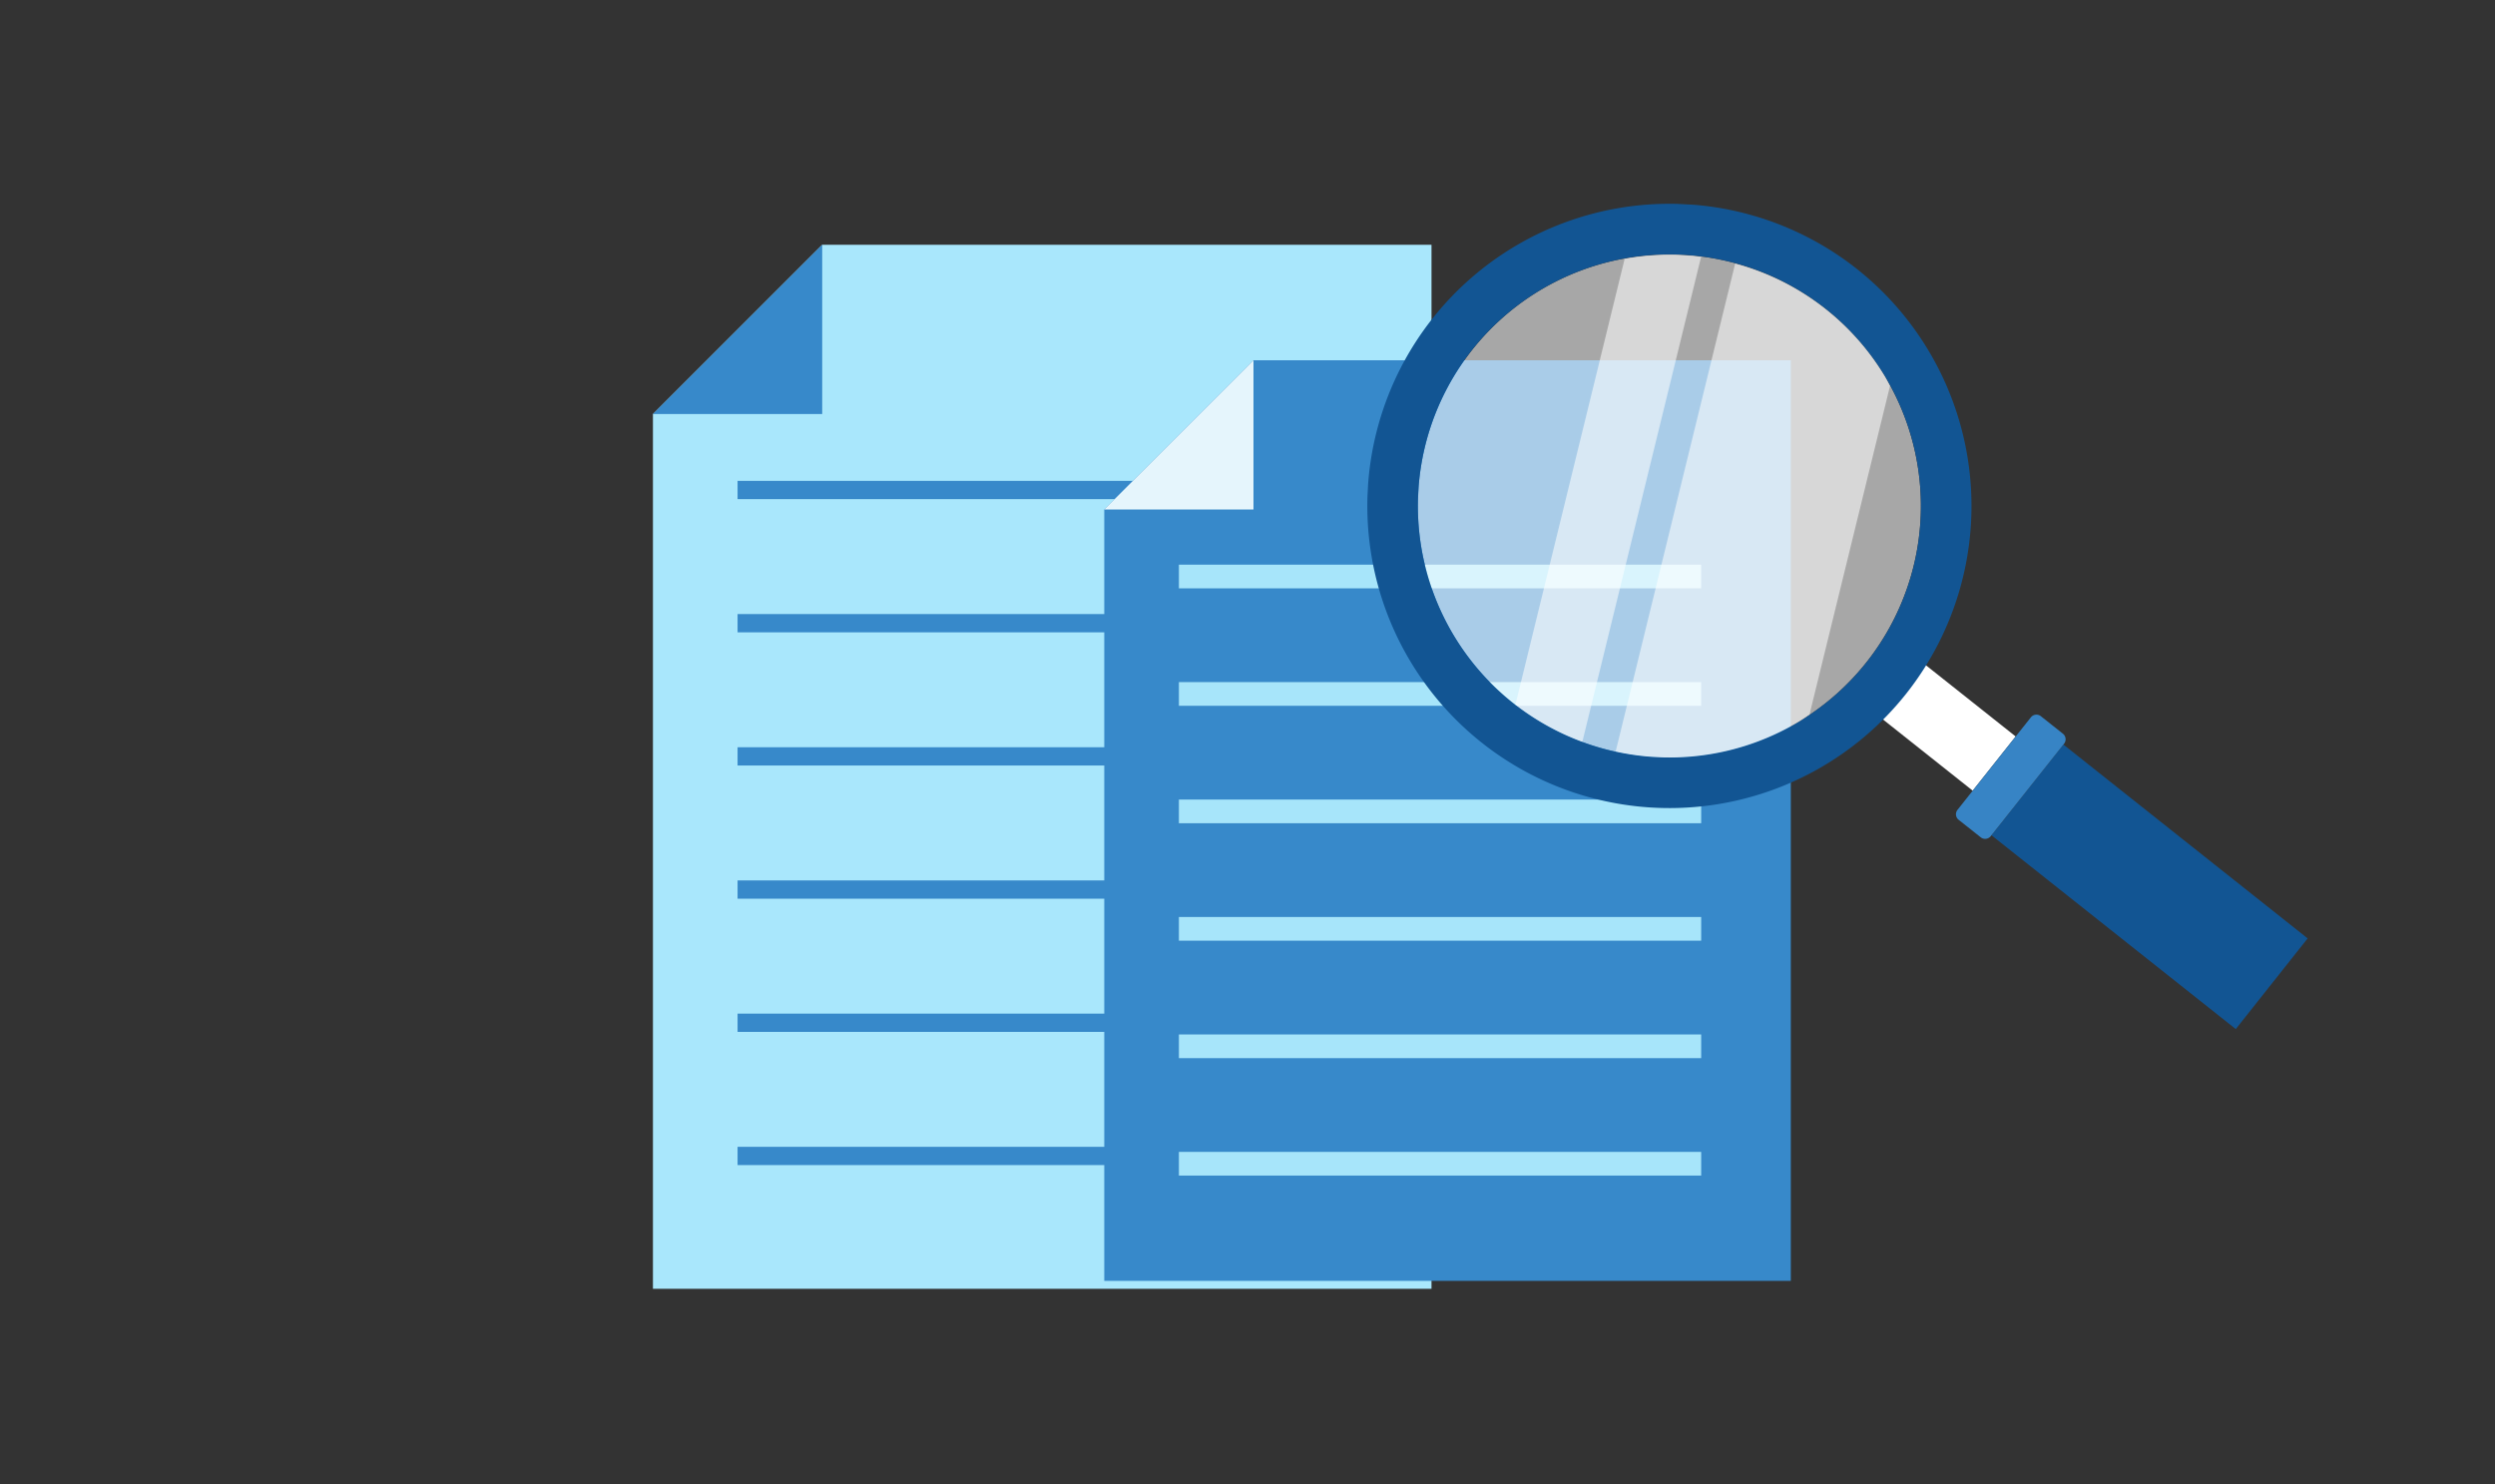 <svg xmlns="http://www.w3.org/2000/svg" xmlns:xlink="http://www.w3.org/1999/xlink" width="316" height="188" viewBox="0 0 316 188">
  <rect x="0" y="0" width="316" height="188" fill="#333333" stroke="none"/>
  <defs>
    <clipPath id="clip-path">
      <rect id="長方形_2593" data-name="長方形 2593" width="121.843" height="100.671" fill="none"/>
    </clipPath>
    <clipPath id="clip-path-3">
      <rect id="長方形_2588" data-name="長方形 2588" width="63.699" height="63.701" fill="none"/>
    </clipPath>
    <clipPath id="clip-path-5">
      <rect id="長方形_2591" data-name="長方形 2591" width="45.267" height="63.651" fill="none"/>
    </clipPath>
  </defs>
  <g id="グループ_890" data-name="グループ 890" transform="translate(-924 -574)">
    <g id="グループ_851" data-name="グループ 851">
      <g id="グループ_825" data-name="グループ 825" transform="translate(1006.697 605.005)">
        <path id="パス_1018" data-name="パス 1018" d="M21.438,0,0,21.438V132.225H98.608V0Z" transform="translate(0 -0.001)" fill="#a9e7fc"/>
        <path id="パス_1019" data-name="パス 1019" d="M21.438,0,0,21.438H21.438Z" transform="translate(0 -0.001)" fill="#3789ca"/>
        <line id="線_139" data-name="線 139" x1="75.014" transform="translate(10.719 31.057)" fill="none" stroke="#3789ca" stroke-width="2.313"/>
        <line id="線_140" data-name="線 140" x1="75.014" transform="translate(10.719 47.926)" fill="none" stroke="#3789ca" stroke-width="2.313"/>
        <line id="線_141" data-name="線 141" x1="75.014" transform="translate(10.719 64.794)" fill="none" stroke="#3789ca" stroke-width="2.313"/>
        <line id="線_142" data-name="線 142" x1="75.014" transform="translate(10.719 81.664)" fill="none" stroke="#3789ca" stroke-width="2.313"/>
        <line id="線_143" data-name="線 143" x1="75.014" transform="translate(10.719 98.533)" fill="none" stroke="#3789ca" stroke-width="2.313"/>
        <line id="線_144" data-name="線 144" x1="75.014" transform="translate(10.719 115.402)" fill="none" stroke="#3789ca" stroke-width="2.313"/>
      </g>
      <g id="グループ_826" data-name="グループ 826" transform="translate(1063.858 619.631)">
        <path id="パス_1020" data-name="パス 1020" d="M18.9,0,0,18.9V116.6H86.955V0Z" transform="translate(0 -0.001)" fill="#3789ca"/>
        <path id="パス_1021" data-name="パス 1021" d="M18.9,0,0,18.9H18.9Z" transform="translate(0 -0.001)" fill="#e5f5fc"/>
        <path id="パス_1022" data-name="パス 1022" d="M12.153,35.21h0Z" transform="translate(-2.701 -7.824)" fill="#a7e5fa"/>
        <line id="線_145" data-name="線 145" x1="66.148" transform="translate(9.453 27.386)" fill="none" stroke="#a7e5fa" stroke-width="3"/>
        <path id="パス_1023" data-name="パス 1023" d="M12.153,54.335h0Z" transform="translate(-2.701 -12.074)" fill="#a7e5fa"/>
        <line id="線_146" data-name="線 146" x1="66.148" transform="translate(9.453 42.262)" fill="none" stroke="#a7e5fa" stroke-width="3"/>
        <path id="パス_1024" data-name="パス 1024" d="M12.153,73.46h0Z" transform="translate(-2.701 -16.323)" fill="#a7e5fa"/>
        <line id="線_147" data-name="線 147" x1="66.148" transform="translate(9.453 57.137)" fill="none" stroke="#a7e5fa" stroke-width="3"/>
        <path id="パス_1025" data-name="パス 1025" d="M12.153,92.585h0Z" transform="translate(-2.701 -20.573)" fill="#a7e5fa"/>
        <line id="線_148" data-name="線 148" x1="66.148" transform="translate(9.453 72.012)" fill="none" stroke="#a7e5fa" stroke-width="3"/>
        <path id="パス_1026" data-name="パス 1026" d="M12.153,111.711h0Z" transform="translate(-2.701 -24.823)" fill="#a7e5fa"/>
        <line id="線_149" data-name="線 149" x1="66.148" transform="translate(9.453 86.888)" fill="none" stroke="#a7e5fa" stroke-width="3"/>
        <path id="パス_1027" data-name="パス 1027" d="M12.153,130.836h0Z" transform="translate(-2.701 -29.073)" fill="#a7e5fa"/>
        <line id="線_150" data-name="線 150" x1="66.148" transform="translate(9.453 101.763)" fill="none" stroke="#a7e5fa" stroke-width="3"/>
      </g>
      <g id="グループ_838" data-name="グループ 838" transform="translate(1099.239 597.874) rotate(3)">
        <g id="グループ_837" data-name="グループ 837" clip-path="url(#clip-path)">
          <g id="グループ_831" data-name="グループ 831">
            <g id="グループ_830" data-name="グループ 830" clip-path="url(#clip-path)">
              <g id="グループ_829" data-name="グループ 829" transform="translate(6.409 6.406)" opacity="0.57">
                <g id="グループ_828" data-name="グループ 828">
                  <g id="グループ_827" data-name="グループ 827" clip-path="url(#clip-path-3)">
                    <path id="パス_1028" data-name="パス 1028" d="M49.769,58.2a31.861,31.861,0,1,1,8.415-44.27A31.9,31.9,0,0,1,49.769,58.2" transform="translate(0 0)" fill="#fff"/>
                  </g>
                </g>
              </g>
            </g>
          </g>
          <rect id="長方形_2590" data-name="長方形 2590" width="8.759" height="18.328" transform="translate(63.564 61.633) rotate(-54.572)" fill="#fff"/>
          <path id="パス_1029" data-name="パス 1029" d="M0,11.953,32.184,34.847,40.675,22.9,8.494,0Z" transform="translate(81.168 65.824)" fill="#125593"/>
          <g id="グループ_836" data-name="グループ 836">
            <g id="グループ_835" data-name="グループ 835" clip-path="url(#clip-path)">
              <path id="パス_1030" data-name="パス 1030" d="M3.289,15.887a.9.9,0,0,0,1.251-.212L13.207,3.49A.9.9,0,0,0,13,2.241L10.082.165A.9.9,0,0,0,8.832.378L.164,12.568a.9.9,0,0,0,.211,1.25Z" transform="translate(76.539 62.22)" fill="#3784c5"/>
              <path id="パス_1031" data-name="パス 1031" d="M60.443,7.072a38.268,38.268,0,1,0,9,53.367,38.31,38.31,0,0,0-9-53.367m3.775,49.653A31.86,31.86,0,1,1,56.726,12.3a31.885,31.885,0,0,1,7.492,44.429" transform="translate(0 0)" fill="#125593"/>
              <g id="グループ_834" data-name="グループ 834" transform="translate(20.092 6.452)" opacity="0.54">
                <g id="グループ_833" data-name="グループ 833">
                  <g id="グループ_832" data-name="グループ 832" clip-path="url(#clip-path-5)">
                    <path id="パス_1032" data-name="パス 1032" d="M11.88,0A31.711,31.711,0,0,1,31.51,13.182c.277.408.511.839.768,1.263l-8.005,42.1c-.4.293-.768.608-1.18.888A31.686,31.686,0,0,1,0,62.494Z" transform="translate(12.989 0.724)" fill="#fff"/>
                    <path id="パス_1033" data-name="パス 1033" d="M10.86.849A31.773,31.773,0,0,1,20.519.088L8.712,62.216A31.868,31.868,0,0,1,0,57.961Z" transform="translate(0 0)" fill="#fff"/>
                  </g>
                </g>
              </g>
            </g>
          </g>
        </g>
      </g>
    </g>
    <path id="長方形_2660" data-name="長方形 2660" d="M8,0H308a8,8,0,0,1,8,8V188a0,0,0,0,1,0,0H0a0,0,0,0,1,0,0V8A8,8,0,0,1,8,0Z" transform="translate(924 574)" fill="none"/>
  </g>
</svg>
